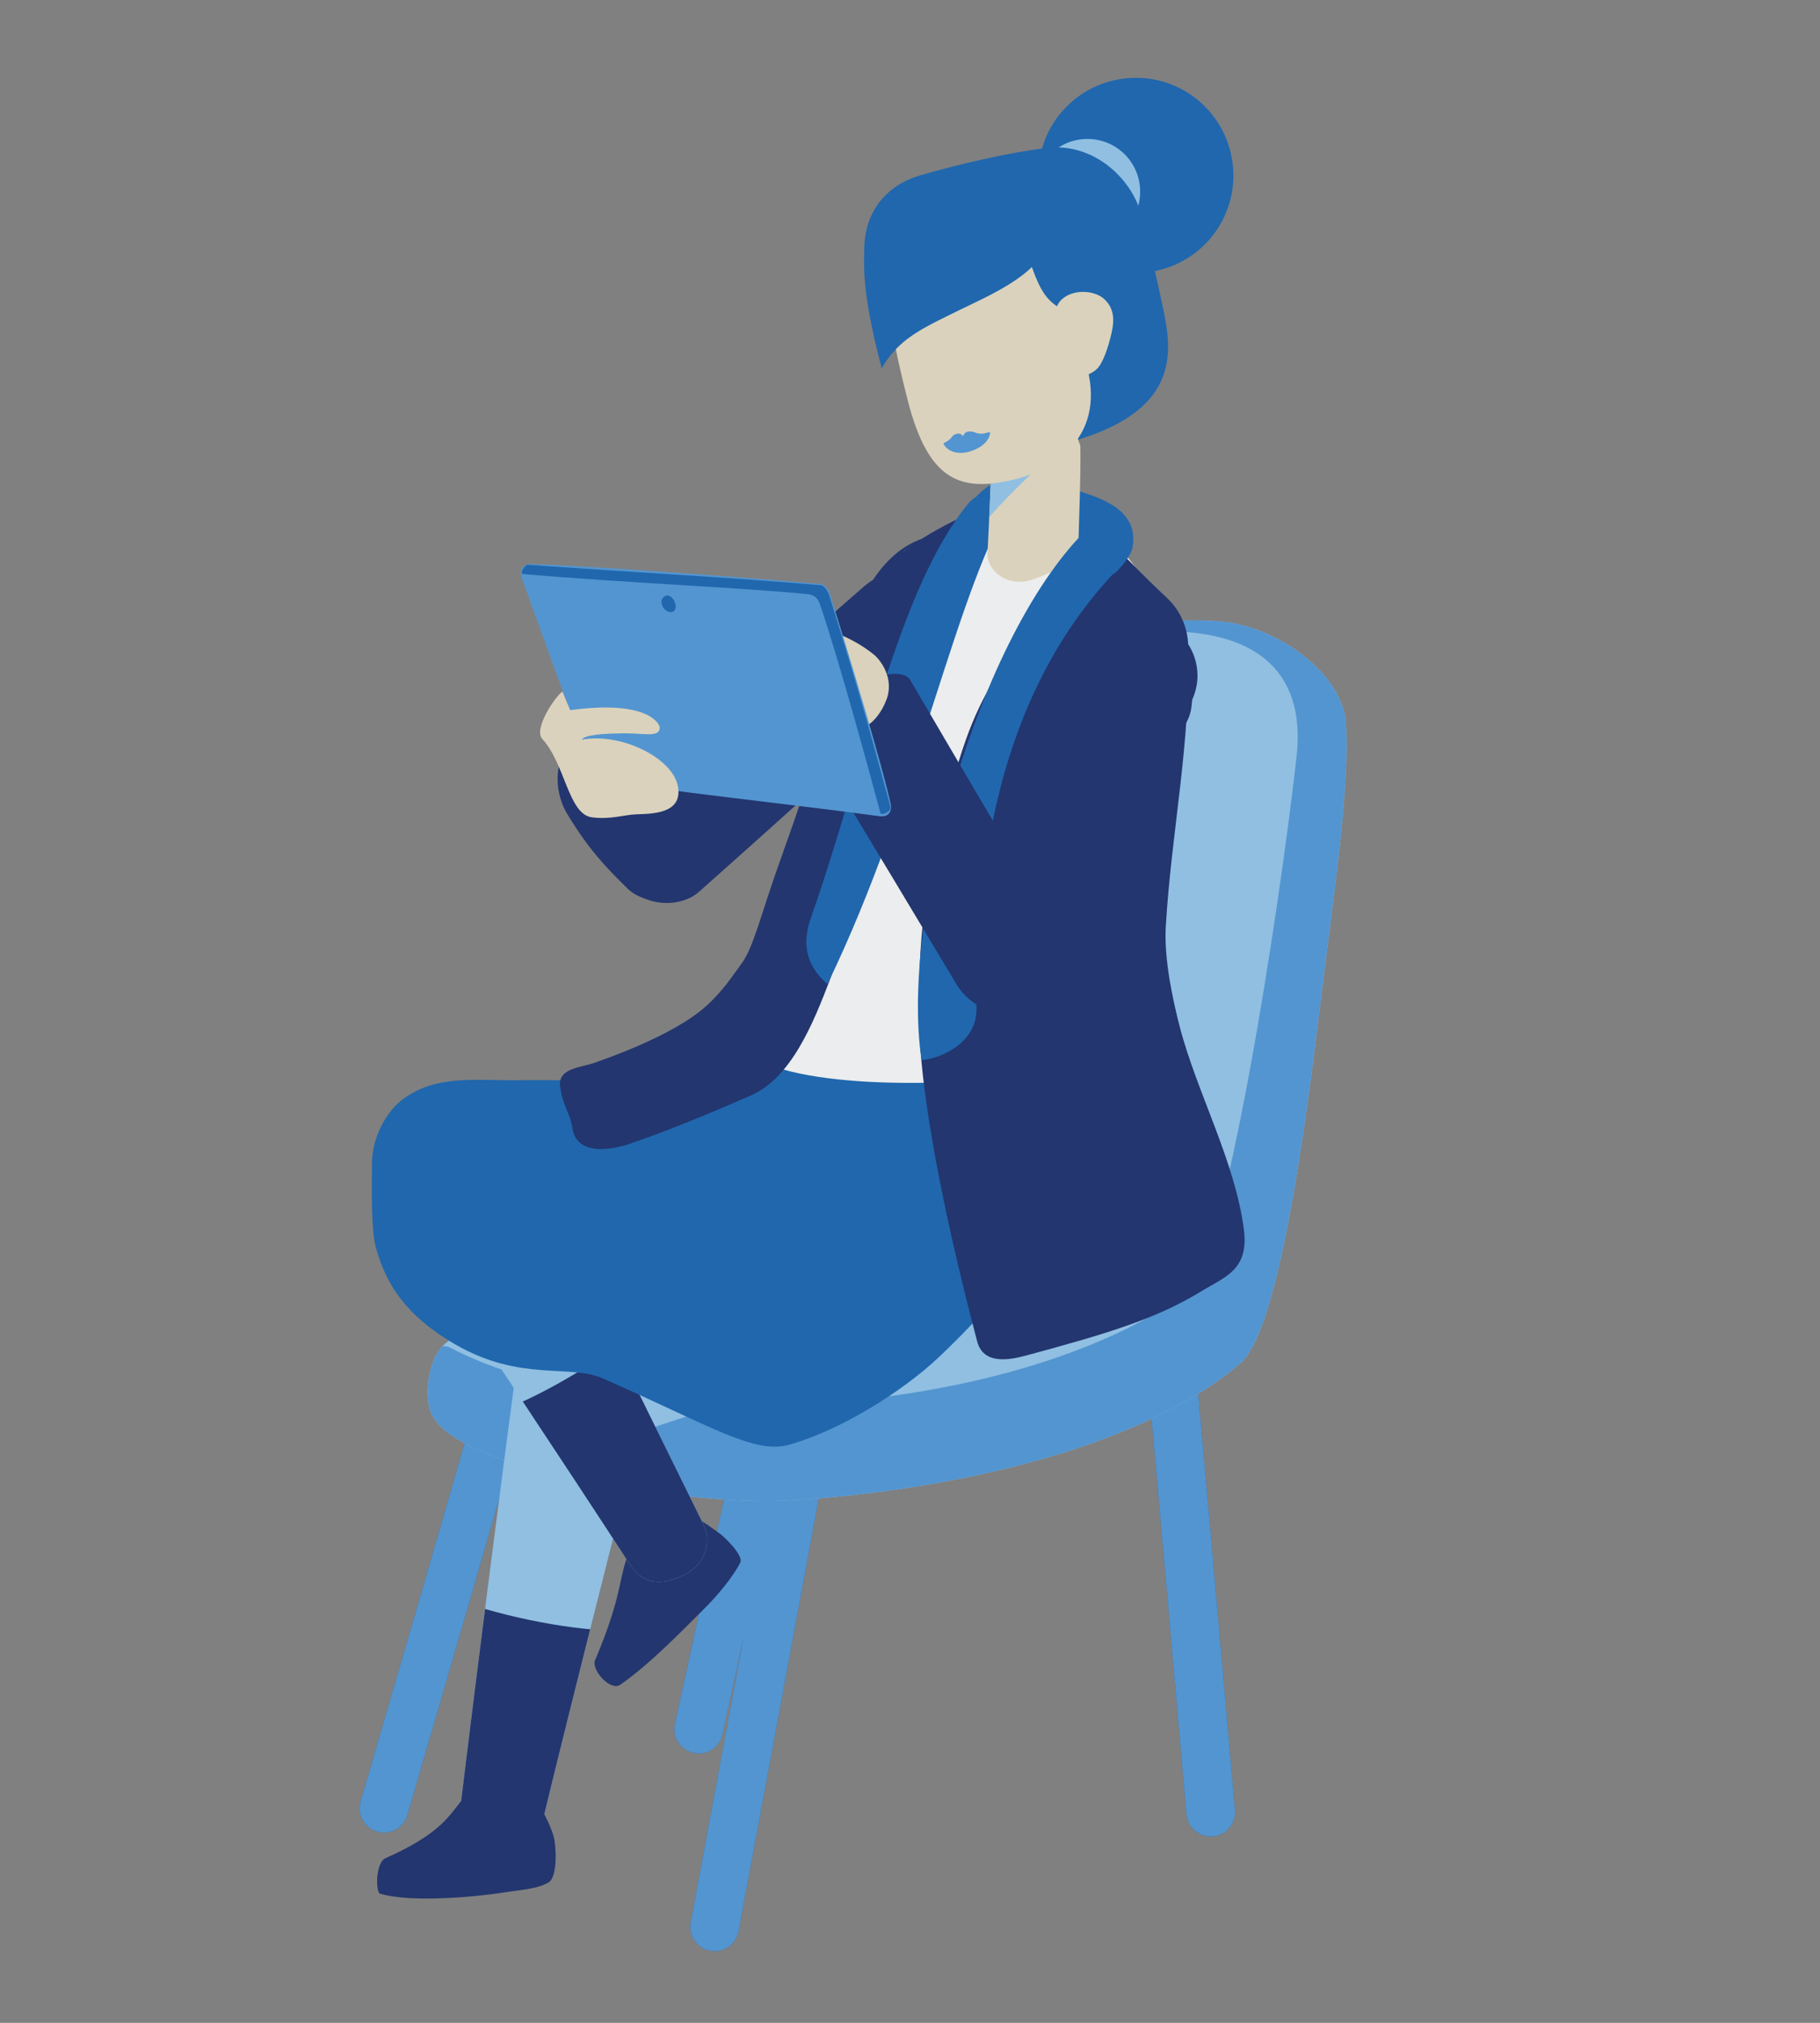 <?xml version="1.0" encoding="UTF-8"?><svg id="Frame_45" xmlns="http://www.w3.org/2000/svg" xmlns:xlink="http://www.w3.org/1999/xlink" viewBox="0 0 900 1000"><rect x="0" y="0" width="900" height="1000" fill="#808080" stroke="none"/><defs><style>.cls-1,.cls-2,.cls-3,.cls-4{fill:none;}.cls-5{clip-path:url(#clippath);}.cls-2{stroke:#2067ae;}.cls-2,.cls-3{stroke-width:24px;}.cls-2,.cls-3,.cls-4{stroke-linecap:round;stroke-linejoin:round;}.cls-3{stroke:#5395d0;}.cls-6{clip-path:url(#clippath-1);}.cls-7{clip-path:url(#clippath-4);}.cls-8{clip-path:url(#clippath-3);}.cls-9{clip-path:url(#clippath-2);}.cls-4{stroke:#23366f;stroke-width:21px;}.cls-10{fill:#5395d0;}.cls-10,.cls-11,.cls-12,.cls-13,.cls-14,.cls-15{fill-rule:evenodd;}.cls-11{fill:#23366f;}.cls-12{fill:#2067ae;}.cls-13{fill:#dad2bd;}.cls-14{fill:#90bfe2;}.cls-15{fill:#ecedee;}</style><clipPath id="clippath"><path class="cls-1" d="m475.973,342.997c-17.64,17.593-28.752,65.336-42.965,111.146-14.893,48.003-26.789,118.828-52.579,163.06-8.869,15.212-56.092,25.061-93.833,31.261-19.964,3.28-47.039,8.008-61.379,12.795-13.788,4.602-15.524,28.062-12.327,36.598,11.27,30.099,129.275,45.837,173.759,43.963,55.795-2.35,168.454-18.314,226.6-67.756,19.382-16.48,32.475-118.928,39.591-177.424,6.43-52.861,14.746-106.431,12.748-138.925-1.51-24.563-34.2-48.688-63.165-50.599-34.68-2.287-93.985,3.503-126.45,35.881Z"/></clipPath><clipPath id="clippath-1"><path class="cls-1" d="m255.445,675.384c-7.869,59.25-18.777,143.92-27.578,216.227-1.392,11.436,6.417,19.439,15.648,20.901,16.59,2.626,22.844-4.111,25.308-14.273,14.497-59.777,34.313-137.704,52.623-209.404,3.8-14.88-6.718-35.363-27.35-38.971-21.596-3.776-36.799,11.573-38.651,25.52Z"/></clipPath><clipPath id="clippath-2"><path class="cls-1" d="m250.489,557.614c27.432,53.123,64.689,129.994,97.009,195.273,5.111,10.324.404,20.467-7.817,24.912-14.775,7.988-22.912,3.711-28.612-5.056-33.53-51.567-78.107-118.487-119.194-180.034-8.527-12.772-6.005-36.138,12.465-46.506,19.334-10.855,39.597-1.277,46.149,11.411Z"/></clipPath><clipPath id="clippath-3"><path class="cls-1" d="m492.162,171.985c-.555,24.174-1.952,64.449-3.843,101.526-.43,8.415,9.795,17.307,22.392,12.941,16.236-5.628,22.362-11.633,22.662-20.87,1.023-31.457.968-38.487.862-45.288-4.053-10.088-13.864-43.366-19.221-57.936-6.664-1.457-22.67,1.686-22.852,9.627Z"/></clipPath><clipPath id="clippath-4"><path class="cls-1" d="m478.818,123.004c12.802-3.894,26.602-4.927,31.638,9.514,8.177,23.447,13.596,14.028,21.282,30.477,3.496,7.482,4.886,12.845,6.774,22.764,6.306,33.13-20.504,47.549-37.915,51.51-25.412,5.782-41.43.865-51.704-39.278-1.617-6.318-2.462-9.962-3.663-15.058-3.1-13.149-4.21-21.664-5.091-28.762-2.466-19.856,24.233-26.773,38.679-31.167Z"/></clipPath></defs><g id="silla"><g id="Layer_4"><path id="S2" class="cls-4" d="m396.765,718.134c-14.712,80.337-29.003,157.011-43.378,234.418"/><path id="S2_2" class="cls-4" d="m249.977,686.648c-20.941,72.862-38.092,131.855-60.093,207.287"/><path id="S2_3" class="cls-4" d="m578.159,663.898c7.191,79.438,13.809,155.339,20.541,231.947"/><path id="S2_4" class="cls-4" d="m394.458,630.022c-16.622,77.037-32.726,150.552-48.934,224.771"/><path id="S5" class="cls-2" d="m394.458,630.022c-16.622,77.037-32.726,150.552-48.934,224.771m232.635-190.895c7.191,79.438,13.809,155.339,20.541,231.947m-348.723-209.197c-20.941,72.862-38.092,131.855-60.093,207.287m206.881-175.801c-14.712,80.337-29.003,157.011-43.378,234.418"/><path id="S6" class="cls-3" d="m394.458,630.022c-16.622,77.037-32.726,150.552-48.934,224.771m232.635-190.895c7.191,79.438,13.809,155.339,20.541,231.947m-348.723-209.197c-20.941,72.862-38.092,131.855-60.093,207.287m206.881-175.801c-14.712,80.337-29.003,157.011-43.378,234.418"/></g><g id="Layer_5"><g id="Layer_6"><path id="S1" class="cls-14" d="m475.973,342.997c-17.64,17.593-28.752,65.336-42.965,111.146-14.893,48.003-26.789,118.828-52.579,163.06-8.869,15.212-56.092,25.061-93.833,31.261-19.964,3.28-47.039,8.008-61.379,12.795-13.788,4.602-15.524,28.062-12.327,36.598,11.27,30.099,129.275,45.837,173.759,43.963,55.795-2.35,168.454-18.314,226.6-67.756,19.382-16.48,32.475-118.928,39.591-177.424,6.43-52.861,14.746-106.431,12.748-138.925-1.51-24.563-34.2-48.688-63.165-50.599-34.68-2.287-93.985,3.503-126.45,35.881Z"/></g><g id="Layer_2"><g class="cls-5"><path id="S2-2" class="cls-10" d="m195.017,683.965c2.651-8.842,19.727-21.907,27.795-17.661,43.365,22.821,113.408,31.232,179.488,27.53,61.891-3.468,136.542-20.184,184.41-54.51,18.786-13.47,45.701-187.212,54.453-265.273,3.768-33.604-10.929-58.052-54.124-61.57-34.662-2.823-74.683,9.565-125.329,25.618-42.323,13.416,93.889-77.868,133.255-73.013,54.191,6.683,115.361,74.119,130.035,131.69,18.73,73.478-18.37,192.691-63.737,257.02-35.805,50.768-108.351,92.315-162.161,108.945-76.773,23.728-193.762,31.957-258.461-10.169-19.062-12.412-53.421-42.606-45.624-68.607Z"/></g></g></g></g><g id="MUJER_3"><g id="HOMBRO_IZQUIERDO"><path id="S1-2" class="cls-11" d="m543.138,281.442c-11.246-1.552-18.66,27.401-18.838,44.296-.264,25.161,8.852,35.742,24.263,41.217,15.531,5.518,38.252.812,40.605-17.363,3.459-26.712-9.4-63.093-46.03-68.15Z"/></g><g id="HOMBRO_DERECHO"><path id="S1-3" class="cls-11" d="m477.101,265.049c11.456,2.129,5.495,32.92.061,49.382-7.541,22.847-16.645,32.65-32.281,32.256-14.849-.374-29.624-14.194-25.729-30.243,5.997-24.713,23.643-57.769,57.949-51.395Z"/></g><g id="PIERNA_DERECHA"><path id="S1-4" class="cls-14" d="m400.636,646.43c-57.676-12.659-135.986-28.496-186.013-39.586-17.278-3.83-29.524-20.749-25.457-39.802,3.181-14.905,18.021-31.903,39.28-26.82,39.789,9.516,119.931,24.435,188.264,39.921,13.284,3.01,26.455,19.557,22.216,40.926-2.699,13.603-18.653,29.671-38.29,25.361Z"/></g><g id="CANILLA_IZQUIERDA"><g id="CANILLA_IZQUIERDA-2"><path id="S1-5" class="cls-14" d="m255.445,675.384c-7.869,59.25-18.777,143.92-27.578,216.227-1.392,11.436,6.417,19.439,15.648,20.901,16.59,2.626,22.844-4.111,25.308-14.273,14.497-59.777,34.313-137.704,52.623-209.404,3.8-14.88-6.718-35.363-27.35-38.971-21.596-3.776-36.799,11.573-38.651,25.52Z"/></g><g id="Layer_2-2"><g class="cls-6"><path id="S1-6" class="cls-11" d="m228.62,791.596c18.204,7.171,57.795,15.443,78.75,14.279-11.272,39.598-20.788,83.688-27.067,116.54-4.391,22.975-74.563,23.477-67.214-16.38,6.152-33.366,12.443-78.1,15.531-114.439Z"/></g></g></g><g id="PIERNA_IZQUIERDA"><path id="S1-7" class="cls-14" d="m456.974,590.207c-53.691,16.578-129.3,41.853-177.638,59.193-16.546,5.936-27.803,23.025-21.798,41.559,4.697,14.498,21.208,29.88,41.83,22.636,38.599-13.558,113.415-35.864,179.649-59.319,13.313-4.715,25.354-22.442,18.999-42.431-3.967-12.477-20.485-27.985-41.042-21.638Z"/></g><g id="PIE_DERECHO"><path id="S1-8" class="cls-11" d="m306.772,832.836c-4.969,3.444-14.504-7.367-12.505-12.093,12.955-30.63,11.708-39.384,15.641-50.356,2.467-6.88,14.001-17.633,20.234-19.584,12.247-3.832,17.584,1.636,24.977,6.713,3.701,2.542,12.628,11.671,10.97,14.941-3.469,6.837-11.268,16.449-18.628,23.595-6.295,6.112-24.953,25.878-40.689,36.784Z"/></g><g id="CANILLA_DERCHA"><g id="CANILLA_IZQUIERDA-3"><path id="S1-9" class="cls-14" d="m250.489,557.614c27.432,53.123,64.689,129.994,97.009,195.273,5.111,10.324.404,20.467-7.817,24.912-14.775,7.988-22.912,3.711-28.612-5.056-33.53-51.567-78.107-118.487-119.194-180.034-8.527-12.772-6.005-36.138,12.465-46.506,19.334-10.855,39.597-1.277,46.149,11.411Z"/></g><g id="Layer_2-3"><g class="cls-9"><path id="S1-10" class="cls-11" d="m313.565,658.801c-14.789,12.811-49.384,33.764-69.535,39.627,23.785,33.605,47.406,72.031,64.242,100.932,11.773,20.212,78.127-2.624,57.956-37.777-16.887-29.428-37.68-69.532-52.663-102.782Z"/></g></g></g><g id="PIE_IZQUIERDO"><path id="S1-11" class="cls-11" d="m187.633,936.032c-2.062-2.711-1.475-15.432,2.914-17.382,29.946-13.311,31.906-22.583,39.583-30.632,5.614-5.885,22.69-2.976,28.666-2.483,5.27.435,12.716,14.362,15.005,22.377,1.128,3.949,2.18,19.033-2.262,22.528-5.88,3.487-13.399,3.664-23.764,5.322-8.784,1.404-44.048,5.363-60.142.27Z"/></g><g id="FALDA"><path id="S1-12" class="cls-12" d="m371.758,527.983c-5.588,4.629-36.334,4.902-57.662,5.966-10.26.512-43.396-.132-55.635.057-23.488.363-41.952-3.014-58.828,9.08-7.791,5.584-15.614,18.176-15.691,32.067-.063,11.217-.542,32.654,1.927,41.605,4.946,17.929,14.747,33.643,39.067,47.75,32.324,18.748,56.689,9.686,73.068,16.876,52.893,23.218,74.754,37.681,92.134,32.85,25.145-6.989,56.234-26.302,74.328-43.5,22.172-21.074,32.887-34.724,43.82-51.651,16.087-24.906,37.825-58.318,41.127-80.903,4.844-33.132-67.464-38.581-105.276-38.003-21.803.333-56.134,14.347-72.379,27.806Z"/></g><g id="BRAZO_DERECHO"><path id="S1-13" class="cls-11" d="m427.21,289.95c-29.509,25.514-68.018,61.284-118.917,107.095-9.599,8.639-12.5,26.473-.293,39.604,12.106,13.023,29.554,11.385,37.444,4.391,39.715-35.203,87.773-78.784,120.058-107.626,12.522-11.186,13.028-27.999,2.495-39.885-9.521-10.744-26.556-15.884-40.787-3.579Z"/></g><g id="REMERA"><path id="S1-14" class="cls-15" d="m515.685,247.426c-21.382-2.165-48.797,11.04-68.682,25.176-18.117,58.88-56.448,174.126-70.613,252.315,35.504,15.531,112.8,10.381,140.111,5.567,9.339-74.045,42.878-153.887,57.321-228.918-13.97-31.412-41.265-52.432-58.137-54.14Z"/></g><g id="SACO_DERECHO"><path id="S1-15" class="cls-11" d="m495.666,260.619c-32.838,36.963-51.088,109.465-64.722,161.976-5.462,21.037-11.77,38.688-20.361,61.244-8.436,22.147-19.287,48.914-39.192,57.672-21.107,9.286-45.063,19.018-61.548,24.434-.255.029-24.318,8.292-26.761-8.213-1.098-7.419-4.661-10.567-6.095-20.416-1.444-9.922,11.629-9.446,18.779-12.561,1.255-.546,36.406-12.13,53.332-27.309,8.697-7.798,13.64-15.842,17.303-20.663,6.323-8.322,9.568-24.112,19.966-53.028,29.505-82.053,16.555-61.636,26.703-98.907,2.753-10.11,10.427-26.24,15.864-33.65,12.179-16.599,27.4-26.747,50.403-37.367,3.888-1.795,26.037-4.139,16.329,6.788Z"/></g><g id="CUELLO_SACO_DERECHO"><path id="S1-16" class="cls-12" d="m501.202,246.667c-27.839,42.175-47.238,147.657-92.015,239.813-12.402-10.543-11.721-22.7-8.342-32.302,26.604-75.592,43.109-163.205,78.155-205.447,4.685-5.648,16.396-9.14,22.202-2.064Z"/></g><g id="SACO_IZQUIERDA"><path id="S1-17" class="cls-11" d="m492.047,334.86c-11.776,20.928-16.835,32.752-30.069,87.146-8.118,33.367-9.131,78.596-5.648,109.328,4.318,38.105,14.811,85.949,26.857,131.719,3.021,11.478,15.19,9.502,24.43,7.005,40.116-10.84,64.113-18.033,86.597-31.801,11.441-7.006,23.438-10.392,20.897-30.376-4.265-33.544-23.319-68.029-31.662-100.064-3.445-13.227-7.901-33.635-6.962-49.725,2.754-47.193,12.434-90.379,11.073-139.266-.202-7.27-3.053-16.267-10.367-23.12-24.772-23.213-21.407-23.714-31.789-26.627-12.899-3.62-33.34,30.208-53.357,65.781Z"/></g><g id="CUELLO_SACO_ATRAS"><path id="S1-18" class="cls-12" d="m477.537,255.96c.697-2.161,1.842-5.81,3.725-8.467,5.002-7.06,14.58-12.24,22.976-11.274,8.986,1.033,17.421,2.961,24.82,5.211,7.046,2.142,16.102,4.763,22.397,9.146,6.099,4.246,10.537,10.77,8.446,20.614-.704,3.313-5.067,9.131-9.026,12.524-13.475,2.683-12.266-14.215-28.824-19.442-16.885-5.331-37.121-7.191-44.514-8.312Z"/></g><g id="COLETA"><path id="S2-3" class="cls-12" d="m551.656,39.531c26.112-5.544,51.649,11.047,57.194,37.159,5.544,26.112-11.048,51.65-37.16,57.194-26.112,5.544-51.649-11.048-57.193-37.16-5.545-26.111,11.047-51.649,37.159-57.193Z"/><path id="S1-19" class="cls-14" d="m537.589,68.69c14.435-.081,26.144,11.498,26.225,25.933.08,14.434-11.499,26.144-25.933,26.224-14.435.081-26.145-11.498-26.225-25.932-.081-14.435,11.498-26.145,25.933-26.225Z"/></g><g id="PELO"><path id="S1-20" class="cls-12" d="m455.439,86.566c20.004-5.754,43.614-11.131,61.884-13.408,23.594-2.941,42.613,15.455,47.092,33.216,3.884,15.4,8.095,33.08,10.989,47.269,4.508,22.101,8.562,53.534-57.378,67.581-52.872,11.263-52.289-24.064-60.586-43.519-6.326-14.834-26.121-26.605-29.45-47.297-2.865-17.807,4.469-37.232,27.449-43.842Z"/></g><g id="CUELLO"><g id="Layer_12"><path id="S1-21" class="cls-13" d="m492.162,171.985c-.555,24.174-1.952,64.449-3.843,101.526-.43,8.415,9.795,17.307,22.392,12.941,16.236-5.628,22.362-11.633,22.662-20.87,1.023-31.457.968-38.487.862-45.288-4.053-10.088-13.864-43.366-19.221-57.936-6.664-1.457-22.67,1.686-22.852,9.627Z"/></g><g id="Layer_2-4"><g class="cls-8"><path id="S1-22" class="cls-14" d="m481.356,265.751c14.128-20.999,43.215-42.271,54.007-59.983,1.261-25.399,9.182-38.159,6.134-61.293-3.372-25.588-54.129-23.471-56.128,7.139-1.597,24.458-4.15,69.042-4.013,114.137Z"/></g></g></g><g id="CUELLO_SACO_IZQUIERDO"><path id="S1-23" class="cls-12" d="m545.002,254.998c-57.382,46.129-100.542,195.049-89.288,269.045,9.715-.683,27.304-8.673,27.181-25.154-.494-66.191,9.125-152.811,67.954-215.617,9.915-10.584,7.96-19.82-5.847-28.274Z"/></g><g id="ANTEBRAZO_IZQUIERDO"><path id="S1-24" class="cls-11" d="m472.754,486.155c-18.451-30.81-41.153-68.601-72.128-119.901-3.09-5.117,3.214-15.365,16.263-23.657,19.855-12.616,31.026-10.129,33.002-6.779,24.943,42.292,50.31,86.594,73.45,122.77,6.837,10.689,1.752,27.645-11.558,35.782-10.384,6.349-29.477,7.736-39.029-8.215Z"/></g><g id="BRAZO_IZQUIERDO"><path id="S1-25" class="cls-11" d="m589.374,346.264c-16.177,34.378-38.244,80.281-66.088,140.95-5.275,11.495-21.315,18.784-37.215,11.114-16.061-7.748-19.806-25.194-15.315-34.617,22.338-46.874,47.756-105.038,66.646-143.07,7.587-15.276,23.962-19.38,38.067-12.823,13.432,6.245,21.171,23.005,13.905,38.446Z"/></g><g id="OREJAS"><path id="S1-26" class="cls-13" d="m521.651,169.931c-1.138-7.439-1.441-17.15,3.126-21.653,5.731-5.649,16.401-4.788,21.111-.576,6.283,5.618,4.825,13.023,3.161,19.473-1.106,4.287-3.222,11.101-5.842,14.357-2.569,3.19-9,6.189-14.364,3.051-4.106-2.401-6.351-9.151-7.192-14.652Z"/><path id="S1_2" class="cls-13" d="m487.887,178.781c-1.963-7.164-5.654-16.25-11.655-18.514-7.56-2.852-16.706,4.012-19.009,10.013-2.709,7.06.41,11.951,4.51,17.116,2.752,3.468,7.454,8.834,11.172,10.744,3.643,1.872,10.737,1.999,14.364-3.048,2.776-3.863,2.089-10.944.618-16.311Z"/></g><g id="CABEZA"><g id="Layer_9"><path id="S1-27" class="cls-13" d="m478.818,123.004c12.802-3.894,26.602-4.927,31.638,9.514,8.177,23.447,13.596,14.028,21.282,30.477,3.496,7.482,4.886,12.845,6.774,22.764,6.306,33.13-20.504,47.549-37.915,51.51-25.412,5.782-41.43.865-51.704-39.278-1.617-6.318-2.462-9.962-3.663-15.058-3.1-13.149-4.21-21.664-5.091-28.762-2.466-19.856,24.233-26.773,38.679-31.167Z"/></g><g id="Layer_10"><g class="cls-7"><path id="S1-28" class="cls-10" d="m476.208,215.61c.815-1.76,1.717-2.198,2.876-2.315,2.258-.229,3.005.838,5.513,1.091,2.78.279,5.208-1.589,5.015-.246-.686,4.767-5.866,8.155-11.263,9.375-5.347,1.208-10.053-.666-11.715-4.008-.338-.679,1.484-.863,2.941-2.228,1.401-1.312,1.445-2.324,3.484-2.813,1.103-.265,2.005-.226,3.149,1.144Z"/></g></g></g><g id="NARIZ"><path id="S1-29" class="cls-13" d="m466.703,174.697c1.278,17.918-.656,24.099-2.906,30.564-1.093,3.14,7.033,4.13,9.709,3.326,3.661-1.1,11.275-5.61,8.709-7.854-5.415-4.736-9.119-10.777-15.512-26.036Z"/></g><g id="JOPO"><path id="S1-30" class="cls-12" d="m436.002,182.119c-6.255-24.366-12.553-52.62-5.807-71.298,5.636-15.602,62.018-31.138,76.422-26.65,14.614,4.554,13.774,27.758,10.889,36.966-4.714,15.047-29.373,25.428-42.626,31.933-18.844,9.25-30.54,14.342-38.878,29.049Z"/></g><g id="Layer_7"><path id="S2-4" class="cls-11" d="m280.511,402.402c10.566,17.485,19.029,26.283,29.924,36.965,7.427,7.282,22.495,8.099,31.649,1.738,8.627-5.995,16.575-16.117,11.116-27.975-9.385-20.387-25.394-42.114-36.407-49.884-8.038-5.671-29.77-2.754-37.205,7.971-5.398,7.788-5.141,21.149.923,31.185Z"/></g><g id="mano_izquierda_2"><g id="mano_6"><path id="S1-31" class="cls-13" d="m417.746,361.941c-5.716-.237-12.542-.986-24.449-6.072-1.642-.701-10.132-4.172-17.055-8.412-5.34-3.271-13.494-7.528-11.762-15.633,1.933-9.042,9.393-11.98,15.104-13.336,4.305-1.023,6.248-1.273,10.165-1.989-2.899-.385-5.73-.717-7.608-.299-13.107,2.917-15.486-3.331-11.87-5.687,3.374-2.199,13.812-4.568,16.285-4.615,5.886-.113,13.729,4.078,17.875,4.616,2.867.372,6.461,1.325,11.461,3.437,5.87,2.48,11.467,5.777,16.233,9.637,2.968,2.404,10.414,11.574,6.16,22.495-4.71,12.09-13.28,16.16-20.539,15.858Z"/></g></g><g id="mano_izquierda_3"><g id="mano_7"><path id="S2-5" class="cls-10" d="m258.227,286.338c8.313,22.809,35.02,98.46,38.178,99.033,30.429,5.52,94.618,12.136,138.43,18.124,5.512.754,6.153-3.649,5.715-5.695-3.793-17.722-19.414-69.979-29.781-103.03-.735-2.343-1.32-4.863-4.731-6.044-38.543-3.448-114.646-8.959-143.074-9.892-3.394-.112-6.799,1.845-4.737,7.504Z"/><path id="S1-32" class="cls-13" d="m292.564,404.024c9.112,1.252,16.241-1.257,21.964-1.46,7.683-.273,23.162-.13,20.723-13.767-2.5-13.98-27.866-26.731-47.552-23.154,1.553-2.471,11.066-3.018,20.848-3.116,9.907-.099,17.686,2.254,17.69-2.878.002-1.769-5.783-13.827-44.266-8.569-1.102-2.851-2.458-5.438-3.778-9.237-3.397,2.12-14.623,18.539-10.016,23.493,11.174,12.014,12.878,37.108,24.387,38.688Z"/><path id="S3" class="cls-12" d="m327.309,298.882c.806,2.632,3.04,3.864,4.688,3.692,1.591-.166,2.437-1.635,2.039-3.725-.572-3.002-3.029-4.923-4.61-4.424-1.581.499-2.841,2.093-2.117,4.457Z"/><path id="S4" class="cls-12" d="m258.569,283.798c50.985,4.328,108.024,6.717,140.478,9.871,4.295.418,5.66,2.801,6.457,5.146,9.835,28.94,24.602,83.477,29.882,103.16.36,1.345,5.601-.699,4.927-3.176-8.623-31.667-15.698-57.985-30.199-104.279-.658-2.099-2.281-5.063-4.475-5.251-42.456-3.654-98.523-6.762-144.664-10.072-1.181-.085-4.185,3.812-2.406,4.601Z"/></g></g></g></svg>